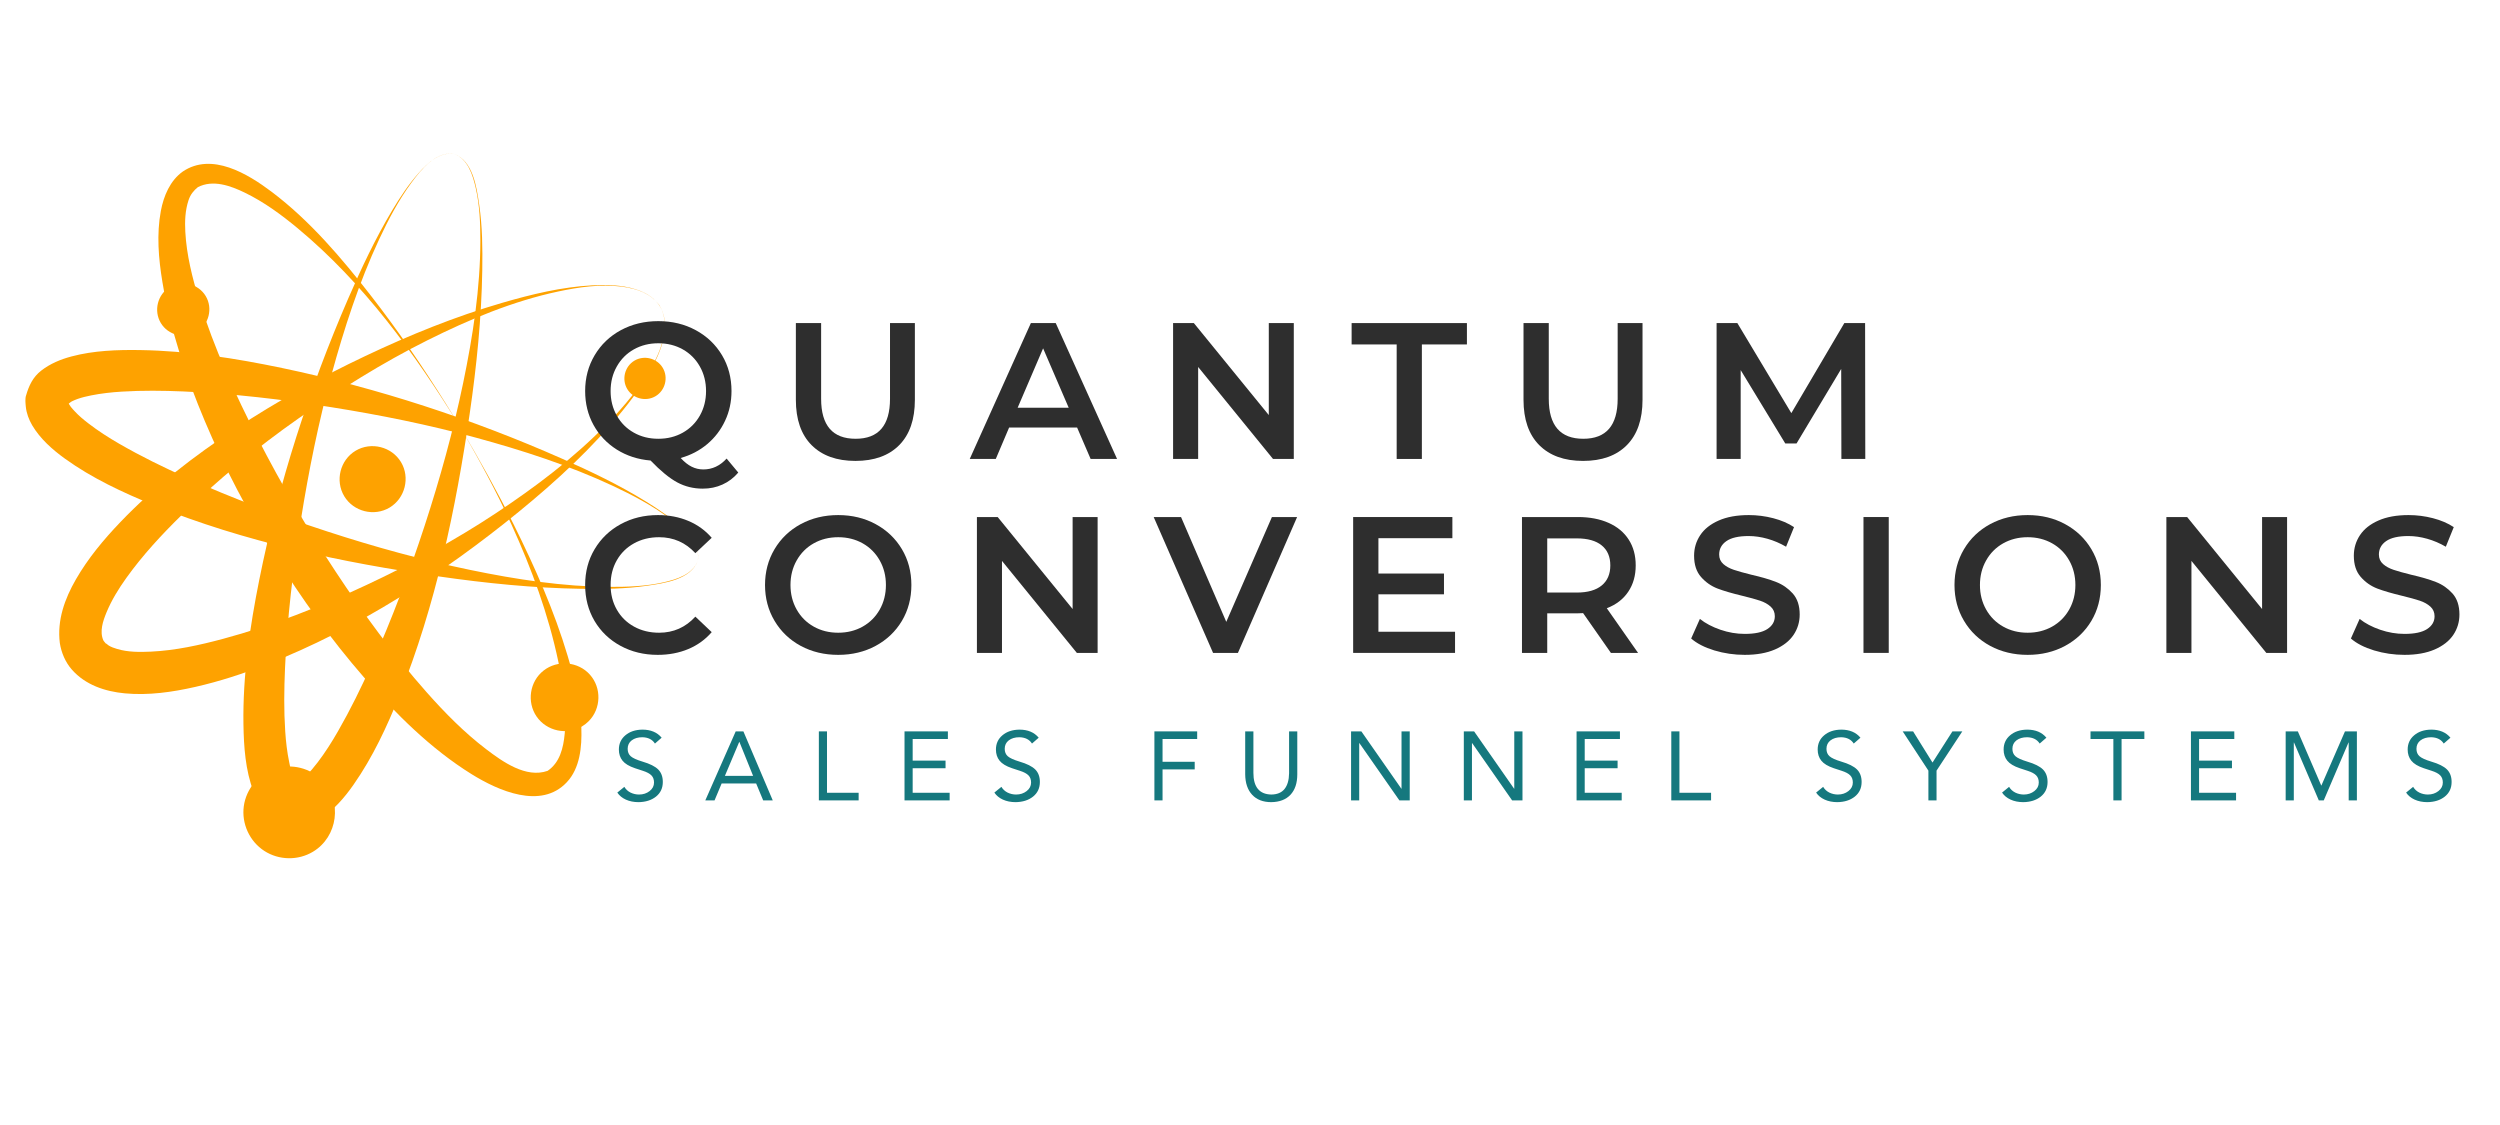 <svg xmlns="http://www.w3.org/2000/svg" xmlns:xlink="http://www.w3.org/1999/xlink" width="800" zoomAndPan="magnify" viewBox="0 0 600 270" height="360" preserveAspectRatio="xMidYMid meet" version="1.0"><defs><g/><clipPath id="5f9b3bd993"><path d="M 14 68 L 160 68 L 160 167 L 14 167 Z M 14 68 " clip-rule="nonzero"/></clipPath><clipPath id="fc63e1ab6e"><path d="M 113.629 -1.492 L 204.566 150.051 L 61.621 235.824 L -29.316 84.285 Z M 113.629 -1.492 " clip-rule="nonzero"/></clipPath><clipPath id="177f3bfb5e"><path d="M 113.629 -1.492 L 204.566 150.051 L 61.621 235.824 L -29.316 84.285 Z M 113.629 -1.492 " clip-rule="nonzero"/></clipPath><clipPath id="d4fc22a608"><path d="M 6 84 L 168 84 L 168 142 L 6 142 Z M 6 84 " clip-rule="nonzero"/></clipPath><clipPath id="869fff79cc"><path d="M 113.629 -1.492 L 204.566 150.051 L 61.621 235.824 L -29.316 84.285 Z M 113.629 -1.492 " clip-rule="nonzero"/></clipPath><clipPath id="8641eb4932"><path d="M 113.629 -1.492 L 204.566 150.051 L 61.621 235.824 L -29.316 84.285 Z M 113.629 -1.492 " clip-rule="nonzero"/></clipPath><clipPath id="595ebc5b01"><path d="M 38 39 L 140 39 L 140 192 L 38 192 Z M 38 39 " clip-rule="nonzero"/></clipPath><clipPath id="54649dd0d0"><path d="M 113.629 -1.492 L 204.566 150.051 L 61.621 235.824 L -29.316 84.285 Z M 113.629 -1.492 " clip-rule="nonzero"/></clipPath><clipPath id="495c817ca5"><path d="M 113.629 -1.492 L 204.566 150.051 L 61.621 235.824 L -29.316 84.285 Z M 113.629 -1.492 " clip-rule="nonzero"/></clipPath><clipPath id="362ded518f"><path d="M 58 36 L 116 36 L 116 199 L 58 199 Z M 58 36 " clip-rule="nonzero"/></clipPath><clipPath id="103de31dd7"><path d="M 113.629 -1.492 L 204.566 150.051 L 61.621 235.824 L -29.316 84.285 Z M 113.629 -1.492 " clip-rule="nonzero"/></clipPath><clipPath id="e2ada97e62"><path d="M 113.629 -1.492 L 204.566 150.051 L 61.621 235.824 L -29.316 84.285 Z M 113.629 -1.492 " clip-rule="nonzero"/></clipPath><clipPath id="050a7c9d98"><path d="M 58 183 L 81 183 L 81 206 L 58 206 Z M 58 183 " clip-rule="nonzero"/></clipPath><clipPath id="853458c6aa"><path d="M 113.629 -1.492 L 204.566 150.051 L 61.621 235.824 L -29.316 84.285 Z M 113.629 -1.492 " clip-rule="nonzero"/></clipPath><clipPath id="52f3ae57c6"><path d="M 113.629 -1.492 L 204.566 150.051 L 61.621 235.824 L -29.316 84.285 Z M 113.629 -1.492 " clip-rule="nonzero"/></clipPath><clipPath id="43080af02c"><path d="M 37 68 L 51 68 L 51 81 L 37 81 Z M 37 68 " clip-rule="nonzero"/></clipPath><clipPath id="b5ec96fe5b"><path d="M 113.629 -1.492 L 204.566 150.051 L 61.621 235.824 L -29.316 84.285 Z M 113.629 -1.492 " clip-rule="nonzero"/></clipPath><clipPath id="3d6cd11c0b"><path d="M 113.629 -1.492 L 204.566 150.051 L 61.621 235.824 L -29.316 84.285 Z M 113.629 -1.492 " clip-rule="nonzero"/></clipPath><clipPath id="f0a31537cc"><path d="M 149 85 L 160 85 L 160 96 L 149 96 Z M 149 85 " clip-rule="nonzero"/></clipPath><clipPath id="852a0e41fe"><path d="M 113.629 -1.492 L 204.566 150.051 L 61.621 235.824 L -29.316 84.285 Z M 113.629 -1.492 " clip-rule="nonzero"/></clipPath><clipPath id="cd0670ea3b"><path d="M 113.629 -1.492 L 204.566 150.051 L 61.621 235.824 L -29.316 84.285 Z M 113.629 -1.492 " clip-rule="nonzero"/></clipPath><clipPath id="c6f16d3c4b"><path d="M 81 107 L 98 107 L 98 123 L 81 123 Z M 81 107 " clip-rule="nonzero"/></clipPath><clipPath id="ed72aafdf7"><path d="M 113.629 -1.492 L 204.566 150.051 L 61.621 235.824 L -29.316 84.285 Z M 113.629 -1.492 " clip-rule="nonzero"/></clipPath><clipPath id="259fbce66d"><path d="M 113.629 -1.492 L 204.566 150.051 L 61.621 235.824 L -29.316 84.285 Z M 113.629 -1.492 " clip-rule="nonzero"/></clipPath><clipPath id="7f388a0234"><path d="M 127 159 L 144 159 L 144 176 L 127 176 Z M 127 159 " clip-rule="nonzero"/></clipPath><clipPath id="0b331a73e0"><path d="M 113.629 -1.492 L 204.566 150.051 L 61.621 235.824 L -29.316 84.285 Z M 113.629 -1.492 " clip-rule="nonzero"/></clipPath><clipPath id="180648b9c1"><path d="M 113.629 -1.492 L 204.566 150.051 L 61.621 235.824 L -29.316 84.285 Z M 113.629 -1.492 " clip-rule="nonzero"/></clipPath></defs><g clip-path="url(#5f9b3bd993)"><g clip-path="url(#fc63e1ab6e)"><g clip-path="url(#177f3bfb5e)"><path fill="#fea200" d="M 158.418 73.598 C 158.48 73.582 158.918 74.609 158.949 74.68 C 159.395 75.77 159.605 76.957 159.598 78.129 C 159.59 80.707 158.82 83.227 157.785 85.566 C 155.719 90.258 152.707 94.5 149.492 98.473 C 142.18 107.5 133.5 115.488 124.516 122.82 C 106.262 137.719 85.887 150.914 63.879 159.523 C 58.34 161.691 52.664 163.547 46.863 164.859 C 41.375 166.109 35.602 166.938 29.969 166.406 C 25.203 165.957 20.48 164.383 17.246 160.703 C 15.691 158.934 14.715 156.645 14.355 154.312 C 13.68 148.859 15.523 143.719 18.223 139.039 C 21.129 133.992 24.875 129.5 28.887 125.305 C 37.098 116.715 46.645 109.398 56.539 102.871 C 66.469 96.32 76.922 90.535 87.668 85.449 C 98.293 80.414 109.246 75.957 120.551 72.672 C 127.559 70.633 134.77 68.883 142.082 68.484 C 145.551 68.297 149.172 68.367 152.516 69.414 C 154.113 69.914 155.637 70.633 156.887 71.766 C 157.004 71.871 158.559 73.422 158.418 73.598 C 158.34 73.609 158.367 73.656 158.418 73.598 Z M 158.418 73.598 C 158.461 73.547 157.75 72.68 157.699 72.621 C 156.98 71.777 156.086 71.062 155.105 70.535 C 153.25 69.531 151.133 69.023 149.051 68.77 C 144.07 68.152 138.871 68.914 134.004 69.953 C 123.039 72.285 112.566 76.684 102.57 81.676 C 91.758 87.082 81.516 93.5 71.621 100.438 C 61.695 107.398 52.25 115.156 43.582 123.633 C 38.793 128.316 34.219 133.266 30.312 138.715 C 28.469 141.293 26.777 144.031 25.566 146.965 C 24.711 149.035 23.844 151.559 24.816 153.715 C 24.719 153.574 25.059 154.09 24.602 153.406 C 24.848 153.746 25.102 154.164 25.383 154.43 C 25.523 154.402 25.898 154.832 26.035 154.887 C 26.656 155.297 27.391 155.531 28.094 155.746 C 30.68 156.535 33.566 156.516 36.242 156.391 C 42.102 156.113 47.918 154.832 53.566 153.312 C 65.379 150.137 76.812 145.609 87.883 140.43 C 98.625 135.402 109.152 129.703 119.047 123.148 C 128.484 116.891 137.617 110.016 145.539 101.895 C 149.887 97.434 153.984 92.594 156.926 87.07 C 158.246 84.59 159.281 81.844 159.52 79.02 C 159.625 77.77 159.523 76.516 159.156 75.312 C 159.121 75.191 158.57 73.57 158.418 73.598 C 158.371 73.66 158.34 73.609 158.418 73.598 " fill-opacity="1" fill-rule="nonzero"/></g></g></g><g clip-path="url(#d4fc22a608)"><g clip-path="url(#869fff79cc)"><g clip-path="url(#8641eb4932)"><path fill="#fea200" d="M 167.484 134.508 C 165.895 139.102 159.43 139.969 155.289 140.578 C 150.094 141.344 144.797 141.398 139.559 141.316 C 128.102 141.141 116.629 139.977 105.297 138.34 C 82.066 134.98 58.656 130.074 36.84 121.203 C 29.457 118.203 22.074 114.758 15.586 110.078 C 12.559 107.891 9.648 105.316 7.727 102.07 C 6.938 100.727 6.344 99.164 6.195 97.605 C 6.117 96.793 5.984 95.672 6.27 94.855 L 6.258 94.914 C 6.941 92.539 7.891 90.508 9.902 88.941 C 12.059 87.27 14.562 86.234 17.188 85.539 C 22.504 84.125 28.172 83.93 33.645 84.016 C 45.098 84.199 56.492 85.98 67.684 88.32 C 90.695 93.137 113.387 100.578 134.887 110.082 C 141.781 113.129 148.617 116.406 155.039 120.371 C 157.988 122.191 160.914 124.176 163.449 126.555 C 165.648 128.609 167.992 131.289 167.484 134.508 Z M 167.484 134.508 C 168.129 130.184 163.723 126.641 160.641 124.367 C 156.438 121.266 151.762 118.793 147.035 116.586 C 136.5 111.664 125.387 108.086 114.184 105.027 C 102.816 101.926 91.215 99.59 79.582 97.738 C 67.809 95.859 55.938 94.461 44.02 93.949 C 39.102 93.738 34.172 93.684 29.258 93.988 C 26.777 94.141 24.289 94.414 21.848 94.902 C 20.77 95.121 19.688 95.371 18.645 95.738 C 18.168 95.91 17.699 96.102 17.246 96.328 C 16.91 96.496 16.547 96.891 16.23 97.008 C 16.402 96.812 16.422 96.43 16.453 96.164 C 16.453 96.191 16.418 96.379 16.438 96.289 C 16.41 96.5 16.379 96.949 16.352 97.031 C 16.43 96.836 16.434 96.621 16.371 96.422 C 16.5 97.23 17.383 98.105 17.91 98.684 C 18.891 99.758 20.023 100.695 21.172 101.582 C 23.527 103.402 26.035 105.008 28.609 106.496 C 33.852 109.523 39.293 112.18 44.812 114.664 C 55.789 119.609 67.105 123.816 78.547 127.551 C 89.812 131.227 101.254 134.387 112.863 136.785 C 123.887 139.066 135.129 140.805 146.406 140.852 C 150.691 140.875 155.078 140.703 159.266 139.754 C 162.422 139.043 166.293 137.848 167.484 134.508 " fill-opacity="1" fill-rule="nonzero"/></g></g></g><g clip-path="url(#595ebc5b01)"><g clip-path="url(#54649dd0d0)"><g clip-path="url(#495c817ca5)"><path fill="#fea200" d="M 110.391 102.418 C 114.988 110.125 119.355 117.965 123.348 126 C 128.383 136.141 133.027 146.621 136.258 157.484 C 137.922 163.086 139.273 168.902 139.527 174.758 C 139.668 179.188 139.223 184.383 136.008 187.762 C 129.832 194.328 119.594 189.781 113.18 185.797 C 103.348 179.691 94.887 171.23 87.332 162.539 C 79.406 153.418 72.336 143.59 65.961 133.328 C 59.559 123.027 53.863 112.227 49.152 101.047 C 44.633 90.316 40.879 79.18 38.977 67.664 C 38.051 62.078 37.551 56.219 38.605 50.609 C 39.285 47.02 40.809 43.355 43.867 41.172 C 50.832 36.465 59.469 41.719 65.203 46.039 C 74.406 52.977 82.027 61.977 89.07 71.031 C 95.496 79.293 101.414 87.941 106.969 96.809 C 108.133 98.668 109.262 100.539 110.391 102.418 Z M 110.391 102.418 C 99.637 84.957 87.316 67.961 71.434 54.777 C 67.516 51.523 63.367 48.477 58.766 46.246 C 55.289 44.559 51.098 43.043 47.449 44.934 C 47.508 44.895 47.227 45.07 47.559 44.855 C 46.477 45.723 45.707 46.688 45.258 48.023 C 44.441 50.461 44.336 53.066 44.473 55.617 C 44.773 61.188 46.164 66.734 47.805 72.047 C 51.371 83.574 56.453 94.645 61.949 105.371 C 67.535 116.262 73.742 126.855 80.48 137.078 C 87.164 147.215 94.359 157.07 102.414 166.164 C 106.785 171.098 111.441 175.816 116.695 179.82 C 120.641 182.82 126.242 186.824 131.414 185.008 C 131.473 184.98 131.121 185.207 131.32 185.078 C 134.367 183.07 135.211 179.527 135.535 176.027 C 136.066 170.297 135.184 164.465 134.016 158.867 C 131.637 147.488 127.582 136.469 122.766 125.91 C 119.09 117.84 114.863 110.066 110.391 102.418 " fill-opacity="1" fill-rule="nonzero"/></g></g></g><g clip-path="url(#362ded518f)"><g clip-path="url(#103de31dd7)"><g clip-path="url(#e2ada97e62)"><path fill="#fea200" d="M 108.934 36.934 C 104.613 36.297 101.07 40.695 98.793 43.781 C 95.695 47.984 93.223 52.66 91.016 57.387 C 86.148 67.816 82.605 78.809 79.566 89.895 C 76.438 101.34 74.086 113.02 72.215 124.738 C 70.328 136.547 68.922 148.449 68.402 160.402 C 68.184 165.438 68.117 170.488 68.453 175.516 C 68.617 177.996 68.902 180.477 69.406 182.91 C 69.742 184.531 70.152 187.023 71.445 188.199 C 71.297 188.051 71.105 187.953 70.898 187.926 C 71.008 187.945 71.492 188.168 71.707 188.246 C 71.504 188.184 71.301 188.129 71.102 188.055 L 71.184 188.078 C 71.07 188.051 70.969 188.023 70.859 188.047 C 71.113 187.824 71.633 187.684 71.938 187.469 C 72.441 187.113 72.914 186.711 73.363 186.281 C 74.41 185.262 75.348 184.133 76.234 182.973 C 78.043 180.605 79.633 178.086 81.117 175.504 C 84.098 170.316 86.727 164.945 89.176 159.488 C 94.066 148.602 98.25 137.395 101.953 126.051 C 105.609 114.84 108.762 103.457 111.16 91.906 C 113.492 80.664 115.277 69.195 115.289 57.691 C 115.297 53.516 115.105 49.238 114.184 45.156 C 113.473 42 112.277 38.125 108.934 36.934 Z M 108.934 36.934 C 113.531 38.531 114.398 44.992 115.008 49.133 C 115.77 54.328 115.828 59.625 115.746 64.863 C 115.562 76.316 114.395 87.793 112.75 99.117 C 109.41 122.141 104.547 145.312 95.855 166.961 C 92.879 174.379 89.453 181.746 84.855 188.316 C 82.664 191.449 80.082 194.48 76.797 196.504 C 75.098 197.555 73.219 198.168 71.227 198.285 C 70.449 198.332 69.559 198.027 68.852 198.078 C 68.441 198.105 67.867 197.777 67.477 197.629 C 66.625 197.305 65.77 196.805 65.059 196.234 C 63.059 194.625 61.738 192.32 60.832 189.953 C 58.895 184.863 58.512 179.223 58.426 173.828 C 58.242 162.176 59.953 150.504 62.234 139.109 C 66.855 116.035 74.195 93.309 83.539 71.727 C 86.688 64.449 90.082 57.234 94.164 50.426 C 96.055 47.273 98.117 44.168 100.57 41.422 C 102.676 39.059 105.527 36.402 108.934 36.934 " fill-opacity="1" fill-rule="nonzero"/></g></g></g><g clip-path="url(#050a7c9d98)"><g clip-path="url(#853458c6aa)"><g clip-path="url(#52f3ae57c6)"><path fill="#fea200" d="M 75.105 204.422 C 71.531 206.566 66.938 206.484 63.441 204.223 C 59.895 201.93 57.941 197.672 58.512 193.484 C 59.086 189.312 62.066 185.758 66.082 184.473 C 70.016 183.207 74.457 184.32 77.336 187.285 C 82.211 192.309 81.109 200.82 75.105 204.422 " fill-opacity="1" fill-rule="nonzero"/></g></g></g><g clip-path="url(#43080af02c)"><g clip-path="url(#b5ec96fe5b)"><g clip-path="url(#3d6cd11c0b)"><path fill="#fea200" d="M 47.215 79.676 C 44.277 81.438 40.355 80.457 38.594 77.52 C 36.832 74.586 37.809 70.66 40.746 68.898 C 43.684 67.133 47.609 68.117 49.371 71.055 C 51.133 73.988 50.152 77.914 47.215 79.676 " fill-opacity="1" fill-rule="nonzero"/></g></g></g><g clip-path="url(#f0a31537cc)"><g clip-path="url(#852a0e41fe)"><g clip-path="url(#cd0670ea3b)"><path fill="#fea200" d="M 157.352 95.074 C 155.031 96.469 151.934 95.695 150.547 93.379 C 149.152 91.059 149.926 87.957 152.246 86.566 C 154.566 85.176 157.664 85.949 159.055 88.27 C 160.445 90.586 159.672 93.684 157.352 95.074 " fill-opacity="1" fill-rule="nonzero"/></g></g></g><g clip-path="url(#c6f16d3c4b)"><g clip-path="url(#ed72aafdf7)"><g clip-path="url(#259fbce66d)"><path fill="#fea200" d="M 93.516 121.809 C 89.801 124.039 84.84 122.797 82.613 119.086 C 80.383 115.371 81.621 110.41 85.336 108.18 C 89.051 105.953 94.012 107.195 96.242 110.906 C 98.469 114.621 97.227 119.582 93.516 121.809 C 89.75 124.066 97.277 119.551 93.516 121.809 " fill-opacity="1" fill-rule="nonzero"/></g></g></g><g clip-path="url(#7f388a0234)"><g clip-path="url(#0b331a73e0)"><g clip-path="url(#180648b9c1)"><path fill="#fea200" d="M 139.691 174.336 C 136.055 176.516 131.195 175.469 128.789 171.977 C 126.383 168.48 127.113 163.562 130.461 160.938 C 133.805 158.32 138.758 158.746 141.586 161.926 C 144.406 165.098 144.285 170.07 141.285 173.09 C 140.809 173.57 140.27 173.988 139.691 174.336 " fill-opacity="1" fill-rule="nonzero"/></g></g></g><g fill="#2e2e2e" fill-opacity="1"><g transform="translate(138.389, 110.15)"><g><path d="M 38.797 3.266 C 37.711 4.535 36.445 5.492 35 6.141 C 33.562 6.797 31.988 7.125 30.281 7.125 C 28.039 7.125 25.988 6.617 24.125 5.609 C 22.258 4.598 20.133 2.852 17.75 0.375 C 14.738 0.125 12.035 -0.75 9.641 -2.25 C 7.254 -3.758 5.391 -5.734 4.047 -8.172 C 2.711 -10.609 2.047 -13.316 2.047 -16.297 C 2.047 -19.461 2.805 -22.328 4.328 -24.891 C 5.848 -27.453 7.941 -29.457 10.609 -30.906 C 13.285 -32.352 16.285 -33.078 19.609 -33.078 C 22.93 -33.078 25.926 -32.352 28.594 -30.906 C 31.27 -29.457 33.367 -27.457 34.891 -24.906 C 36.41 -22.363 37.172 -19.492 37.172 -16.297 C 37.172 -13.723 36.656 -11.344 35.625 -9.156 C 34.602 -6.969 33.176 -5.102 31.344 -3.562 C 29.508 -2.02 27.383 -0.91 24.969 -0.234 C 25.863 0.734 26.742 1.43 27.609 1.859 C 28.484 2.297 29.422 2.516 30.422 2.516 C 32.555 2.516 34.414 1.645 36 -0.094 Z M 8.156 -16.297 C 8.156 -14.129 8.648 -12.164 9.641 -10.406 C 10.629 -8.656 11.992 -7.289 13.734 -6.312 C 15.473 -5.332 17.43 -4.844 19.609 -4.844 C 21.785 -4.844 23.742 -5.332 25.484 -6.312 C 27.223 -7.289 28.586 -8.656 29.578 -10.406 C 30.566 -12.164 31.062 -14.129 31.062 -16.297 C 31.062 -18.473 30.566 -20.438 29.578 -22.188 C 28.586 -23.945 27.223 -25.316 25.484 -26.297 C 23.742 -27.273 21.785 -27.766 19.609 -27.766 C 17.43 -27.766 15.473 -27.273 13.734 -26.297 C 11.992 -25.316 10.629 -23.945 9.641 -22.188 C 8.648 -20.438 8.156 -18.473 8.156 -16.297 Z M 8.156 -16.297 "/></g></g></g><g fill="#2e2e2e" fill-opacity="1"><g transform="translate(186.914, 110.15)"><g><path d="M 18.391 0.469 C 13.891 0.469 10.379 -0.797 7.859 -3.328 C 5.348 -5.859 4.094 -9.484 4.094 -14.203 L 4.094 -32.609 L 10.156 -32.609 L 10.156 -14.438 C 10.156 -8.039 12.914 -4.844 18.438 -4.844 C 23.938 -4.844 26.688 -8.039 26.688 -14.438 L 26.688 -32.609 L 32.656 -32.609 L 32.656 -14.203 C 32.656 -9.484 31.406 -5.859 28.906 -3.328 C 26.406 -0.797 22.898 0.469 18.391 0.469 Z M 18.391 0.469 "/></g></g></g><g fill="#2e2e2e" fill-opacity="1"><g transform="translate(232.971, 110.15)"><g><path d="M 25.531 -7.547 L 9.219 -7.547 L 6.016 0 L -0.234 0 L 14.438 -32.609 L 20.406 -32.609 L 35.125 0 L 28.781 0 Z M 23.516 -12.297 L 17.375 -26.547 L 11.266 -12.297 Z M 23.516 -12.297 "/></g></g></g><g fill="#2e2e2e" fill-opacity="1"><g transform="translate(277.166, 110.15)"><g><path d="M 33.344 -32.609 L 33.344 0 L 28.359 0 L 10.391 -22.078 L 10.391 0 L 4.375 0 L 4.375 -32.609 L 9.359 -32.609 L 27.344 -10.531 L 27.344 -32.609 Z M 33.344 -32.609 "/></g></g></g><g fill="#2e2e2e" fill-opacity="1"><g transform="translate(324.201, 110.15)"><g><path d="M 11 -27.484 L 0.188 -27.484 L 0.188 -32.609 L 27.859 -32.609 L 27.859 -27.484 L 17.047 -27.484 L 17.047 0 L 11 0 Z M 11 -27.484 "/></g></g></g><g fill="#2e2e2e" fill-opacity="1"><g transform="translate(361.55, 110.15)"><g><path d="M 18.391 0.469 C 13.891 0.469 10.379 -0.797 7.859 -3.328 C 5.348 -5.859 4.094 -9.484 4.094 -14.203 L 4.094 -32.609 L 10.156 -32.609 L 10.156 -14.438 C 10.156 -8.039 12.914 -4.844 18.438 -4.844 C 23.938 -4.844 26.688 -8.039 26.688 -14.438 L 26.688 -32.609 L 32.656 -32.609 L 32.656 -14.203 C 32.656 -9.484 31.406 -5.859 28.906 -3.328 C 26.406 -0.797 22.898 0.469 18.391 0.469 Z M 18.391 0.469 "/></g></g></g><g fill="#2e2e2e" fill-opacity="1"><g transform="translate(407.607, 110.15)"><g><path d="M 34.328 0 L 34.281 -21.609 L 23.562 -3.719 L 20.859 -3.719 L 10.156 -21.328 L 10.156 0 L 4.375 0 L 4.375 -32.609 L 9.359 -32.609 L 22.312 -11 L 35.031 -32.609 L 40.016 -32.609 L 40.062 0 Z M 34.328 0 "/></g></g></g><g fill="#2e2e2e" fill-opacity="1"><g transform="translate(138.389, 156.697)"><g><path d="M 19.469 0.469 C 16.176 0.469 13.203 -0.25 10.547 -1.688 C 7.891 -3.133 5.805 -5.129 4.297 -7.672 C 2.797 -10.223 2.047 -13.098 2.047 -16.297 C 2.047 -19.492 2.805 -22.363 4.328 -24.906 C 5.848 -27.457 7.938 -29.457 10.594 -30.906 C 13.25 -32.352 16.223 -33.078 19.516 -33.078 C 22.18 -33.078 24.617 -32.609 26.828 -31.672 C 29.035 -30.742 30.898 -29.395 32.422 -27.625 L 28.5 -23.938 C 26.145 -26.488 23.242 -27.766 19.797 -27.766 C 17.555 -27.766 15.551 -27.273 13.781 -26.297 C 12.008 -25.316 10.629 -23.957 9.641 -22.219 C 8.648 -20.477 8.156 -18.504 8.156 -16.297 C 8.156 -14.098 8.648 -12.129 9.641 -10.391 C 10.629 -8.648 12.008 -7.289 13.781 -6.312 C 15.551 -5.332 17.555 -4.844 19.797 -4.844 C 23.242 -4.844 26.145 -6.129 28.5 -8.703 L 32.422 -4.984 C 30.898 -3.211 29.023 -1.859 26.797 -0.922 C 24.578 0.004 22.133 0.469 19.469 0.469 Z M 19.469 0.469 "/></g></g></g><g fill="#2e2e2e" fill-opacity="1"><g transform="translate(181.559, 156.697)"><g><path d="M 19.609 0.469 C 16.285 0.469 13.285 -0.25 10.609 -1.688 C 7.941 -3.133 5.848 -5.141 4.328 -7.703 C 2.805 -10.266 2.047 -13.129 2.047 -16.297 C 2.047 -19.461 2.805 -22.328 4.328 -24.891 C 5.848 -27.453 7.941 -29.457 10.609 -30.906 C 13.285 -32.352 16.285 -33.078 19.609 -33.078 C 22.93 -33.078 25.926 -32.352 28.594 -30.906 C 31.27 -29.457 33.367 -27.457 34.891 -24.906 C 36.41 -22.363 37.172 -19.492 37.172 -16.297 C 37.172 -13.098 36.41 -10.223 34.891 -7.672 C 33.367 -5.129 31.27 -3.133 28.594 -1.688 C 25.926 -0.25 22.93 0.469 19.609 0.469 Z M 19.609 -4.844 C 21.785 -4.844 23.742 -5.332 25.484 -6.312 C 27.223 -7.289 28.586 -8.656 29.578 -10.406 C 30.566 -12.164 31.062 -14.129 31.062 -16.297 C 31.062 -18.473 30.566 -20.438 29.578 -22.188 C 28.586 -23.945 27.223 -25.316 25.484 -26.297 C 23.742 -27.273 21.785 -27.766 19.609 -27.766 C 17.43 -27.766 15.473 -27.273 13.734 -26.297 C 11.992 -25.316 10.629 -23.945 9.641 -22.188 C 8.648 -20.438 8.156 -18.473 8.156 -16.297 C 8.156 -14.129 8.648 -12.164 9.641 -10.406 C 10.629 -8.656 11.992 -7.289 13.734 -6.312 C 15.473 -5.332 17.43 -4.844 19.609 -4.844 Z M 19.609 -4.844 "/></g></g></g><g fill="#2e2e2e" fill-opacity="1"><g transform="translate(230.084, 156.697)"><g><path d="M 33.344 -32.609 L 33.344 0 L 28.359 0 L 10.391 -22.078 L 10.391 0 L 4.375 0 L 4.375 -32.609 L 9.359 -32.609 L 27.344 -10.531 L 27.344 -32.609 Z M 33.344 -32.609 "/></g></g></g><g fill="#2e2e2e" fill-opacity="1"><g transform="translate(277.119, 156.697)"><g><path d="M 34.188 -32.609 L 19.984 0 L 14.016 0 L -0.234 -32.609 L 6.328 -32.609 L 17.188 -7.453 L 28.141 -32.609 Z M 34.188 -32.609 "/></g></g></g><g fill="#2e2e2e" fill-opacity="1"><g transform="translate(320.382, 156.697)"><g><path d="M 28.828 -5.078 L 28.828 0 L 4.375 0 L 4.375 -32.609 L 28.188 -32.609 L 28.188 -27.531 L 10.438 -27.531 L 10.438 -19.047 L 26.172 -19.047 L 26.172 -14.062 L 10.438 -14.062 L 10.438 -5.078 Z M 28.828 -5.078 "/></g></g></g><g fill="#2e2e2e" fill-opacity="1"><g transform="translate(360.898, 156.697)"><g><path d="M 25.719 0 L 19.047 -9.547 C 18.766 -9.516 18.348 -9.5 17.797 -9.5 L 10.438 -9.5 L 10.438 0 L 4.375 0 L 4.375 -32.609 L 17.797 -32.609 C 20.617 -32.609 23.078 -32.141 25.172 -31.203 C 27.266 -30.273 28.867 -28.941 29.984 -27.203 C 31.109 -25.461 31.672 -23.395 31.672 -21 C 31.672 -18.551 31.07 -16.441 29.875 -14.672 C 28.688 -12.898 26.973 -11.582 24.734 -10.719 L 32.234 0 Z M 25.578 -21 C 25.578 -23.082 24.891 -24.68 23.516 -25.797 C 22.148 -26.922 20.148 -27.484 17.516 -27.484 L 10.438 -27.484 L 10.438 -14.484 L 17.516 -14.484 C 20.148 -14.484 22.148 -15.051 23.516 -16.188 C 24.891 -17.32 25.578 -18.926 25.578 -21 Z M 25.578 -21 "/></g></g></g><g fill="#2e2e2e" fill-opacity="1"><g transform="translate(404.254, 156.697)"><g><path d="M 14.484 0.469 C 11.973 0.469 9.539 0.113 7.188 -0.594 C 4.844 -1.312 2.988 -2.266 1.625 -3.453 L 3.719 -8.156 C 5.062 -7.094 6.703 -6.227 8.641 -5.562 C 10.578 -4.895 12.523 -4.562 14.484 -4.562 C 16.91 -4.562 18.719 -4.945 19.906 -5.719 C 21.102 -6.5 21.703 -7.523 21.703 -8.797 C 21.703 -9.734 21.367 -10.504 20.703 -11.109 C 20.035 -11.711 19.188 -12.188 18.156 -12.531 C 17.133 -12.875 15.738 -13.258 13.969 -13.688 C 11.488 -14.281 9.477 -14.867 7.938 -15.453 C 6.406 -16.047 5.086 -16.973 3.984 -18.234 C 2.879 -19.492 2.328 -21.191 2.328 -23.328 C 2.328 -25.129 2.816 -26.77 3.797 -28.25 C 4.773 -29.727 6.25 -30.898 8.219 -31.766 C 10.188 -32.641 12.602 -33.078 15.469 -33.078 C 17.445 -33.078 19.398 -32.828 21.328 -32.328 C 23.254 -31.828 24.914 -31.113 26.312 -30.188 L 24.406 -25.484 C 22.977 -26.316 21.488 -26.953 19.938 -27.391 C 18.383 -27.828 16.879 -28.047 15.422 -28.047 C 13.023 -28.047 11.242 -27.641 10.078 -26.828 C 8.922 -26.023 8.344 -24.953 8.344 -23.609 C 8.344 -22.68 8.676 -21.922 9.344 -21.328 C 10.008 -20.742 10.852 -20.281 11.875 -19.938 C 12.906 -19.594 14.301 -19.203 16.062 -18.766 C 18.488 -18.211 20.477 -17.629 22.031 -17.016 C 23.582 -16.41 24.91 -15.488 26.016 -14.25 C 27.117 -13.008 27.672 -11.332 27.672 -9.219 C 27.672 -7.414 27.18 -5.785 26.203 -4.328 C 25.223 -2.867 23.738 -1.703 21.75 -0.828 C 19.758 0.035 17.336 0.469 14.484 0.469 Z M 14.484 0.469 "/></g></g></g><g fill="#2e2e2e" fill-opacity="1"><g transform="translate(442.86, 156.697)"><g><path d="M 4.375 -32.609 L 10.438 -32.609 L 10.438 0 L 4.375 0 Z M 4.375 -32.609 "/></g></g></g><g fill="#2e2e2e" fill-opacity="1"><g transform="translate(467.031, 156.697)"><g><path d="M 19.609 0.469 C 16.285 0.469 13.285 -0.25 10.609 -1.688 C 7.941 -3.133 5.848 -5.141 4.328 -7.703 C 2.805 -10.266 2.047 -13.129 2.047 -16.297 C 2.047 -19.461 2.805 -22.328 4.328 -24.891 C 5.848 -27.453 7.941 -29.457 10.609 -30.906 C 13.285 -32.352 16.285 -33.078 19.609 -33.078 C 22.93 -33.078 25.926 -32.352 28.594 -30.906 C 31.27 -29.457 33.367 -27.457 34.891 -24.906 C 36.41 -22.363 37.172 -19.492 37.172 -16.297 C 37.172 -13.098 36.41 -10.223 34.891 -7.672 C 33.367 -5.129 31.27 -3.133 28.594 -1.688 C 25.926 -0.25 22.93 0.469 19.609 0.469 Z M 19.609 -4.844 C 21.785 -4.844 23.742 -5.332 25.484 -6.312 C 27.223 -7.289 28.586 -8.656 29.578 -10.406 C 30.566 -12.164 31.062 -14.129 31.062 -16.297 C 31.062 -18.473 30.566 -20.438 29.578 -22.188 C 28.586 -23.945 27.223 -25.316 25.484 -26.297 C 23.742 -27.273 21.785 -27.766 19.609 -27.766 C 17.43 -27.766 15.473 -27.273 13.734 -26.297 C 11.992 -25.316 10.629 -23.945 9.641 -22.188 C 8.648 -20.438 8.156 -18.473 8.156 -16.297 C 8.156 -14.129 8.648 -12.164 9.641 -10.406 C 10.629 -8.656 11.992 -7.289 13.734 -6.312 C 15.473 -5.332 17.43 -4.844 19.609 -4.844 Z M 19.609 -4.844 "/></g></g></g><g fill="#2e2e2e" fill-opacity="1"><g transform="translate(515.556, 156.697)"><g><path d="M 33.344 -32.609 L 33.344 0 L 28.359 0 L 10.391 -22.078 L 10.391 0 L 4.375 0 L 4.375 -32.609 L 9.359 -32.609 L 27.344 -10.531 L 27.344 -32.609 Z M 33.344 -32.609 "/></g></g></g><g fill="#2e2e2e" fill-opacity="1"><g transform="translate(562.591, 156.697)"><g><path d="M 14.484 0.469 C 11.973 0.469 9.539 0.113 7.188 -0.594 C 4.844 -1.312 2.988 -2.266 1.625 -3.453 L 3.719 -8.156 C 5.062 -7.094 6.703 -6.227 8.641 -5.562 C 10.578 -4.895 12.523 -4.562 14.484 -4.562 C 16.91 -4.562 18.719 -4.945 19.906 -5.719 C 21.102 -6.5 21.703 -7.523 21.703 -8.797 C 21.703 -9.734 21.367 -10.504 20.703 -11.109 C 20.035 -11.711 19.188 -12.188 18.156 -12.531 C 17.133 -12.875 15.738 -13.258 13.969 -13.688 C 11.488 -14.281 9.477 -14.867 7.938 -15.453 C 6.406 -16.047 5.086 -16.973 3.984 -18.234 C 2.879 -19.492 2.328 -21.191 2.328 -23.328 C 2.328 -25.129 2.816 -26.77 3.797 -28.25 C 4.773 -29.727 6.25 -30.898 8.219 -31.766 C 10.188 -32.641 12.602 -33.078 15.469 -33.078 C 17.445 -33.078 19.398 -32.828 21.328 -32.328 C 23.254 -31.828 24.914 -31.113 26.312 -30.188 L 24.406 -25.484 C 22.977 -26.316 21.488 -26.953 19.938 -27.391 C 18.383 -27.828 16.879 -28.047 15.422 -28.047 C 13.023 -28.047 11.242 -27.641 10.078 -26.828 C 8.922 -26.023 8.344 -24.953 8.344 -23.609 C 8.344 -22.68 8.676 -21.922 9.344 -21.328 C 10.008 -20.742 10.852 -20.281 11.875 -19.938 C 12.906 -19.594 14.301 -19.203 16.062 -18.766 C 18.488 -18.211 20.477 -17.629 22.031 -17.016 C 23.582 -16.41 24.91 -15.488 26.016 -14.25 C 27.117 -13.008 27.672 -11.332 27.672 -9.219 C 27.672 -7.414 27.18 -5.785 26.203 -4.328 C 25.223 -2.867 23.738 -1.703 21.75 -0.828 C 19.758 0.035 17.336 0.469 14.484 0.469 Z M 14.484 0.469 "/></g></g></g><g fill="#15787e" fill-opacity="1"><g transform="translate(147.264, 192.094)"><g><path d="M 6.906 -16.984 C 8.914 -16.984 10.457 -16.336 11.531 -15.047 L 9.922 -13.641 C 9.297 -14.617 8.289 -15.125 6.906 -15.156 C 5.852 -15.156 5 -14.906 4.344 -14.406 C 3.695 -13.906 3.375 -13.227 3.375 -12.375 C 3.375 -11.625 3.617 -11.031 4.109 -10.594 C 4.609 -10.156 5.547 -9.727 6.922 -9.312 C 8.703 -8.789 9.961 -8.16 10.703 -7.422 C 11.441 -6.68 11.812 -5.68 11.812 -4.422 C 11.812 -2.953 11.266 -1.781 10.172 -0.906 C 9.078 -0.039 7.68 0.398 5.984 0.422 C 4.848 0.422 3.832 0.219 2.938 -0.188 C 2.051 -0.594 1.367 -1.156 0.891 -1.875 L 2.578 -3.25 C 2.93 -2.656 3.426 -2.195 4.062 -1.875 C 4.707 -1.562 5.391 -1.406 6.109 -1.406 C 7.086 -1.406 7.93 -1.68 8.641 -2.234 C 9.348 -2.785 9.703 -3.469 9.703 -4.281 C 9.703 -5.008 9.492 -5.582 9.078 -6 C 8.672 -6.426 7.992 -6.789 7.047 -7.094 L 5.141 -7.719 C 3.723 -8.195 2.723 -8.801 2.141 -9.531 C 1.555 -10.258 1.266 -11.148 1.266 -12.203 C 1.266 -13.609 1.785 -14.75 2.828 -15.625 C 3.867 -16.508 5.227 -16.961 6.906 -16.984 Z M 6.906 -16.984 "/></g></g></g><g fill="#15787e" fill-opacity="1"><g transform="translate(169.133, 192.094)"><g><path d="M 9.281 -16.562 L 16.328 0 L 14.031 0 L 12.344 -4.062 L 4.062 -4.062 L 2.359 0 L 0.141 0 L 7.438 -16.562 Z M 8.281 -14.031 L 4.844 -5.891 L 11.609 -5.891 L 8.328 -14.031 Z M 8.281 -14.031 "/></g></g></g><g fill="#15787e" fill-opacity="1"><g transform="translate(194.463, 192.094)"><g><path d="M 4.016 -16.562 L 4.016 -1.828 L 11.609 -1.828 L 11.609 0 L 2.062 0 L 2.062 -16.562 Z M 4.016 -16.562 "/></g></g></g><g fill="#15787e" fill-opacity="1"><g transform="translate(215.023, 192.094)"><g><path d="M 12.469 -16.562 L 12.469 -14.734 L 4.016 -14.734 L 4.016 -9.547 L 11.906 -9.547 L 11.906 -7.719 L 4.016 -7.719 L 4.016 -1.828 L 12.891 -1.828 L 12.891 0 L 2.062 0 L 2.062 -16.562 Z M 12.469 -16.562 "/></g></g></g><g fill="#15787e" fill-opacity="1"><g transform="translate(237.757, 192.094)"><g><path d="M 6.906 -16.984 C 8.914 -16.984 10.457 -16.336 11.531 -15.047 L 9.922 -13.641 C 9.297 -14.617 8.289 -15.125 6.906 -15.156 C 5.852 -15.156 5 -14.906 4.344 -14.406 C 3.695 -13.906 3.375 -13.227 3.375 -12.375 C 3.375 -11.625 3.617 -11.031 4.109 -10.594 C 4.609 -10.156 5.547 -9.727 6.922 -9.312 C 8.703 -8.789 9.961 -8.16 10.703 -7.422 C 11.441 -6.68 11.812 -5.68 11.812 -4.422 C 11.812 -2.953 11.266 -1.781 10.172 -0.906 C 9.078 -0.039 7.68 0.398 5.984 0.422 C 4.848 0.422 3.832 0.219 2.938 -0.188 C 2.051 -0.594 1.367 -1.156 0.891 -1.875 L 2.578 -3.25 C 2.93 -2.656 3.426 -2.195 4.062 -1.875 C 4.707 -1.562 5.391 -1.406 6.109 -1.406 C 7.086 -1.406 7.93 -1.68 8.641 -2.234 C 9.348 -2.785 9.703 -3.469 9.703 -4.281 C 9.703 -5.008 9.492 -5.582 9.078 -6 C 8.672 -6.426 7.992 -6.789 7.047 -7.094 L 5.141 -7.719 C 3.723 -8.195 2.723 -8.801 2.141 -9.531 C 1.555 -10.258 1.266 -11.148 1.266 -12.203 C 1.266 -13.609 1.785 -14.75 2.828 -15.625 C 3.867 -16.508 5.227 -16.961 6.906 -16.984 Z M 6.906 -16.984 "/></g></g></g><g fill="#15787e" fill-opacity="1"><g transform="translate(259.626, 192.094)"><g/></g></g><g fill="#15787e" fill-opacity="1"><g transform="translate(274.995, 192.094)"><g><path d="M 12.328 -16.562 L 12.328 -14.734 L 4.016 -14.734 L 4.016 -9.266 L 11.734 -9.266 L 11.734 -7.438 L 4.016 -7.438 L 4.016 0 L 2.062 0 L 2.062 -16.562 Z M 12.328 -16.562 "/></g></g></g><g fill="#15787e" fill-opacity="1"><g transform="translate(296.864, 192.094)"><g><path d="M 3.953 -16.562 L 3.953 -6.594 C 3.953 -4.906 4.312 -3.625 5.031 -2.75 C 5.75 -1.883 6.816 -1.438 8.234 -1.406 C 9.648 -1.414 10.711 -1.859 11.422 -2.734 C 12.129 -3.617 12.492 -4.875 12.516 -6.5 L 12.516 -16.562 L 14.484 -16.562 L 14.484 -6.25 C 14.484 -4.145 13.938 -2.508 12.844 -1.344 C 11.75 -0.188 10.211 0.398 8.234 0.422 C 6.285 0.422 4.758 -0.164 3.656 -1.344 C 2.562 -2.52 2.004 -4.16 1.984 -6.266 L 1.984 -16.562 Z M 3.953 -16.562 "/></g></g></g><g fill="#15787e" fill-opacity="1"><g transform="translate(322.194, 192.094)"><g><path d="M 4.531 -16.562 L 14.125 -2.812 L 14.172 -2.812 L 14.172 -16.562 L 16.141 -16.562 L 16.141 0 L 13.656 0 L 4.062 -13.75 L 4.016 -13.75 L 4.016 0 L 2.062 0 L 2.062 -16.562 Z M 4.531 -16.562 "/></g></g></g><g fill="#15787e" fill-opacity="1"><g transform="translate(349.254, 192.094)"><g><path d="M 4.531 -16.562 L 14.125 -2.812 L 14.172 -2.812 L 14.172 -16.562 L 16.141 -16.562 L 16.141 0 L 13.656 0 L 4.062 -13.75 L 4.016 -13.75 L 4.016 0 L 2.062 0 L 2.062 -16.562 Z M 4.531 -16.562 "/></g></g></g><g fill="#15787e" fill-opacity="1"><g transform="translate(376.315, 192.094)"><g><path d="M 12.469 -16.562 L 12.469 -14.734 L 4.016 -14.734 L 4.016 -9.547 L 11.906 -9.547 L 11.906 -7.719 L 4.016 -7.719 L 4.016 -1.828 L 12.891 -1.828 L 12.891 0 L 2.062 0 L 2.062 -16.562 Z M 12.469 -16.562 "/></g></g></g><g fill="#15787e" fill-opacity="1"><g transform="translate(399.049, 192.094)"><g><path d="M 4.016 -16.562 L 4.016 -1.828 L 11.609 -1.828 L 11.609 0 L 2.062 0 L 2.062 -16.562 Z M 4.016 -16.562 "/></g></g></g><g fill="#15787e" fill-opacity="1"><g transform="translate(419.609, 192.094)"><g/></g></g><g fill="#15787e" fill-opacity="1"><g transform="translate(434.977, 192.094)"><g><path d="M 6.906 -16.984 C 8.914 -16.984 10.457 -16.336 11.531 -15.047 L 9.922 -13.641 C 9.297 -14.617 8.289 -15.125 6.906 -15.156 C 5.852 -15.156 5 -14.906 4.344 -14.406 C 3.695 -13.906 3.375 -13.227 3.375 -12.375 C 3.375 -11.625 3.617 -11.031 4.109 -10.594 C 4.609 -10.156 5.547 -9.727 6.922 -9.312 C 8.703 -8.789 9.961 -8.16 10.703 -7.422 C 11.441 -6.68 11.812 -5.68 11.812 -4.422 C 11.812 -2.953 11.266 -1.781 10.172 -0.906 C 9.078 -0.039 7.68 0.398 5.984 0.422 C 4.848 0.422 3.832 0.219 2.938 -0.188 C 2.051 -0.594 1.367 -1.156 0.891 -1.875 L 2.578 -3.25 C 2.93 -2.656 3.426 -2.195 4.062 -1.875 C 4.707 -1.562 5.391 -1.406 6.109 -1.406 C 7.086 -1.406 7.93 -1.68 8.641 -2.234 C 9.348 -2.785 9.703 -3.469 9.703 -4.281 C 9.703 -5.008 9.492 -5.582 9.078 -6 C 8.672 -6.426 7.992 -6.789 7.047 -7.094 L 5.141 -7.719 C 3.723 -8.195 2.723 -8.801 2.141 -9.531 C 1.555 -10.258 1.266 -11.148 1.266 -12.203 C 1.266 -13.609 1.785 -14.75 2.828 -15.625 C 3.867 -16.508 5.227 -16.961 6.906 -16.984 Z M 6.906 -16.984 "/></g></g></g><g fill="#15787e" fill-opacity="1"><g transform="translate(456.847, 192.094)"><g><path d="M 2.297 -16.562 L 6.953 -9.078 L 11.734 -16.562 L 14.109 -16.562 L 7.922 -7.141 L 7.922 0 L 5.969 0 L 5.969 -7.141 L -0.203 -16.562 Z M 2.297 -16.562 "/></g></g></g><g fill="#15787e" fill-opacity="1"><g transform="translate(479.604, 192.094)"><g><path d="M 6.906 -16.984 C 8.914 -16.984 10.457 -16.336 11.531 -15.047 L 9.922 -13.641 C 9.297 -14.617 8.289 -15.125 6.906 -15.156 C 5.852 -15.156 5 -14.906 4.344 -14.406 C 3.695 -13.906 3.375 -13.227 3.375 -12.375 C 3.375 -11.625 3.617 -11.031 4.109 -10.594 C 4.609 -10.156 5.547 -9.727 6.922 -9.312 C 8.703 -8.789 9.961 -8.16 10.703 -7.422 C 11.441 -6.68 11.812 -5.68 11.812 -4.422 C 11.812 -2.953 11.266 -1.781 10.172 -0.906 C 9.078 -0.039 7.68 0.398 5.984 0.422 C 4.848 0.422 3.832 0.219 2.938 -0.188 C 2.051 -0.594 1.367 -1.156 0.891 -1.875 L 2.578 -3.25 C 2.93 -2.656 3.426 -2.195 4.062 -1.875 C 4.707 -1.562 5.391 -1.406 6.109 -1.406 C 7.086 -1.406 7.93 -1.68 8.641 -2.234 C 9.348 -2.785 9.703 -3.469 9.703 -4.281 C 9.703 -5.008 9.492 -5.582 9.078 -6 C 8.672 -6.426 7.992 -6.789 7.047 -7.094 L 5.141 -7.719 C 3.723 -8.195 2.723 -8.801 2.141 -9.531 C 1.555 -10.258 1.266 -11.148 1.266 -12.203 C 1.266 -13.609 1.785 -14.75 2.828 -15.625 C 3.867 -16.508 5.227 -16.961 6.906 -16.984 Z M 6.906 -16.984 "/></g></g></g><g fill="#15787e" fill-opacity="1"><g transform="translate(501.474, 192.094)"><g><path d="M 13.172 -16.562 L 13.172 -14.734 L 7.703 -14.734 L 7.703 0 L 5.734 0 L 5.734 -14.734 L 0.25 -14.734 L 0.25 -16.562 Z M 13.172 -16.562 "/></g></g></g><g fill="#15787e" fill-opacity="1"><g transform="translate(523.764, 192.094)"><g><path d="M 12.469 -16.562 L 12.469 -14.734 L 4.016 -14.734 L 4.016 -9.547 L 11.906 -9.547 L 11.906 -7.719 L 4.016 -7.719 L 4.016 -1.828 L 12.891 -1.828 L 12.891 0 L 2.062 0 L 2.062 -16.562 Z M 12.469 -16.562 "/></g></g></g><g fill="#15787e" fill-opacity="1"><g transform="translate(546.498, 192.094)"><g><path d="M 4.984 -16.562 L 10.594 -3.578 L 10.641 -3.578 L 16.297 -16.562 L 19.156 -16.562 L 19.156 0 L 17.188 0 L 17.188 -13.891 L 17.141 -13.891 L 11.203 0 L 10.016 0 L 4.062 -13.891 L 4.016 -13.891 L 4.016 0 L 2.062 0 L 2.062 -16.562 Z M 4.984 -16.562 "/></g></g></g><g fill="#15787e" fill-opacity="1"><g transform="translate(576.575, 192.094)"><g><path d="M 6.906 -16.984 C 8.914 -16.984 10.457 -16.336 11.531 -15.047 L 9.922 -13.641 C 9.297 -14.617 8.289 -15.125 6.906 -15.156 C 5.852 -15.156 5 -14.906 4.344 -14.406 C 3.695 -13.906 3.375 -13.227 3.375 -12.375 C 3.375 -11.625 3.617 -11.031 4.109 -10.594 C 4.609 -10.156 5.547 -9.727 6.922 -9.312 C 8.703 -8.789 9.961 -8.16 10.703 -7.422 C 11.441 -6.68 11.812 -5.68 11.812 -4.422 C 11.812 -2.953 11.266 -1.781 10.172 -0.906 C 9.078 -0.039 7.68 0.398 5.984 0.422 C 4.848 0.422 3.832 0.219 2.938 -0.188 C 2.051 -0.594 1.367 -1.156 0.891 -1.875 L 2.578 -3.25 C 2.93 -2.656 3.426 -2.195 4.062 -1.875 C 4.707 -1.562 5.391 -1.406 6.109 -1.406 C 7.086 -1.406 7.93 -1.68 8.641 -2.234 C 9.348 -2.785 9.703 -3.469 9.703 -4.281 C 9.703 -5.008 9.492 -5.582 9.078 -6 C 8.672 -6.426 7.992 -6.789 7.047 -7.094 L 5.141 -7.719 C 3.723 -8.195 2.723 -8.801 2.141 -9.531 C 1.555 -10.258 1.266 -11.148 1.266 -12.203 C 1.266 -13.609 1.785 -14.75 2.828 -15.625 C 3.867 -16.508 5.227 -16.961 6.906 -16.984 Z M 6.906 -16.984 "/></g></g></g></svg>